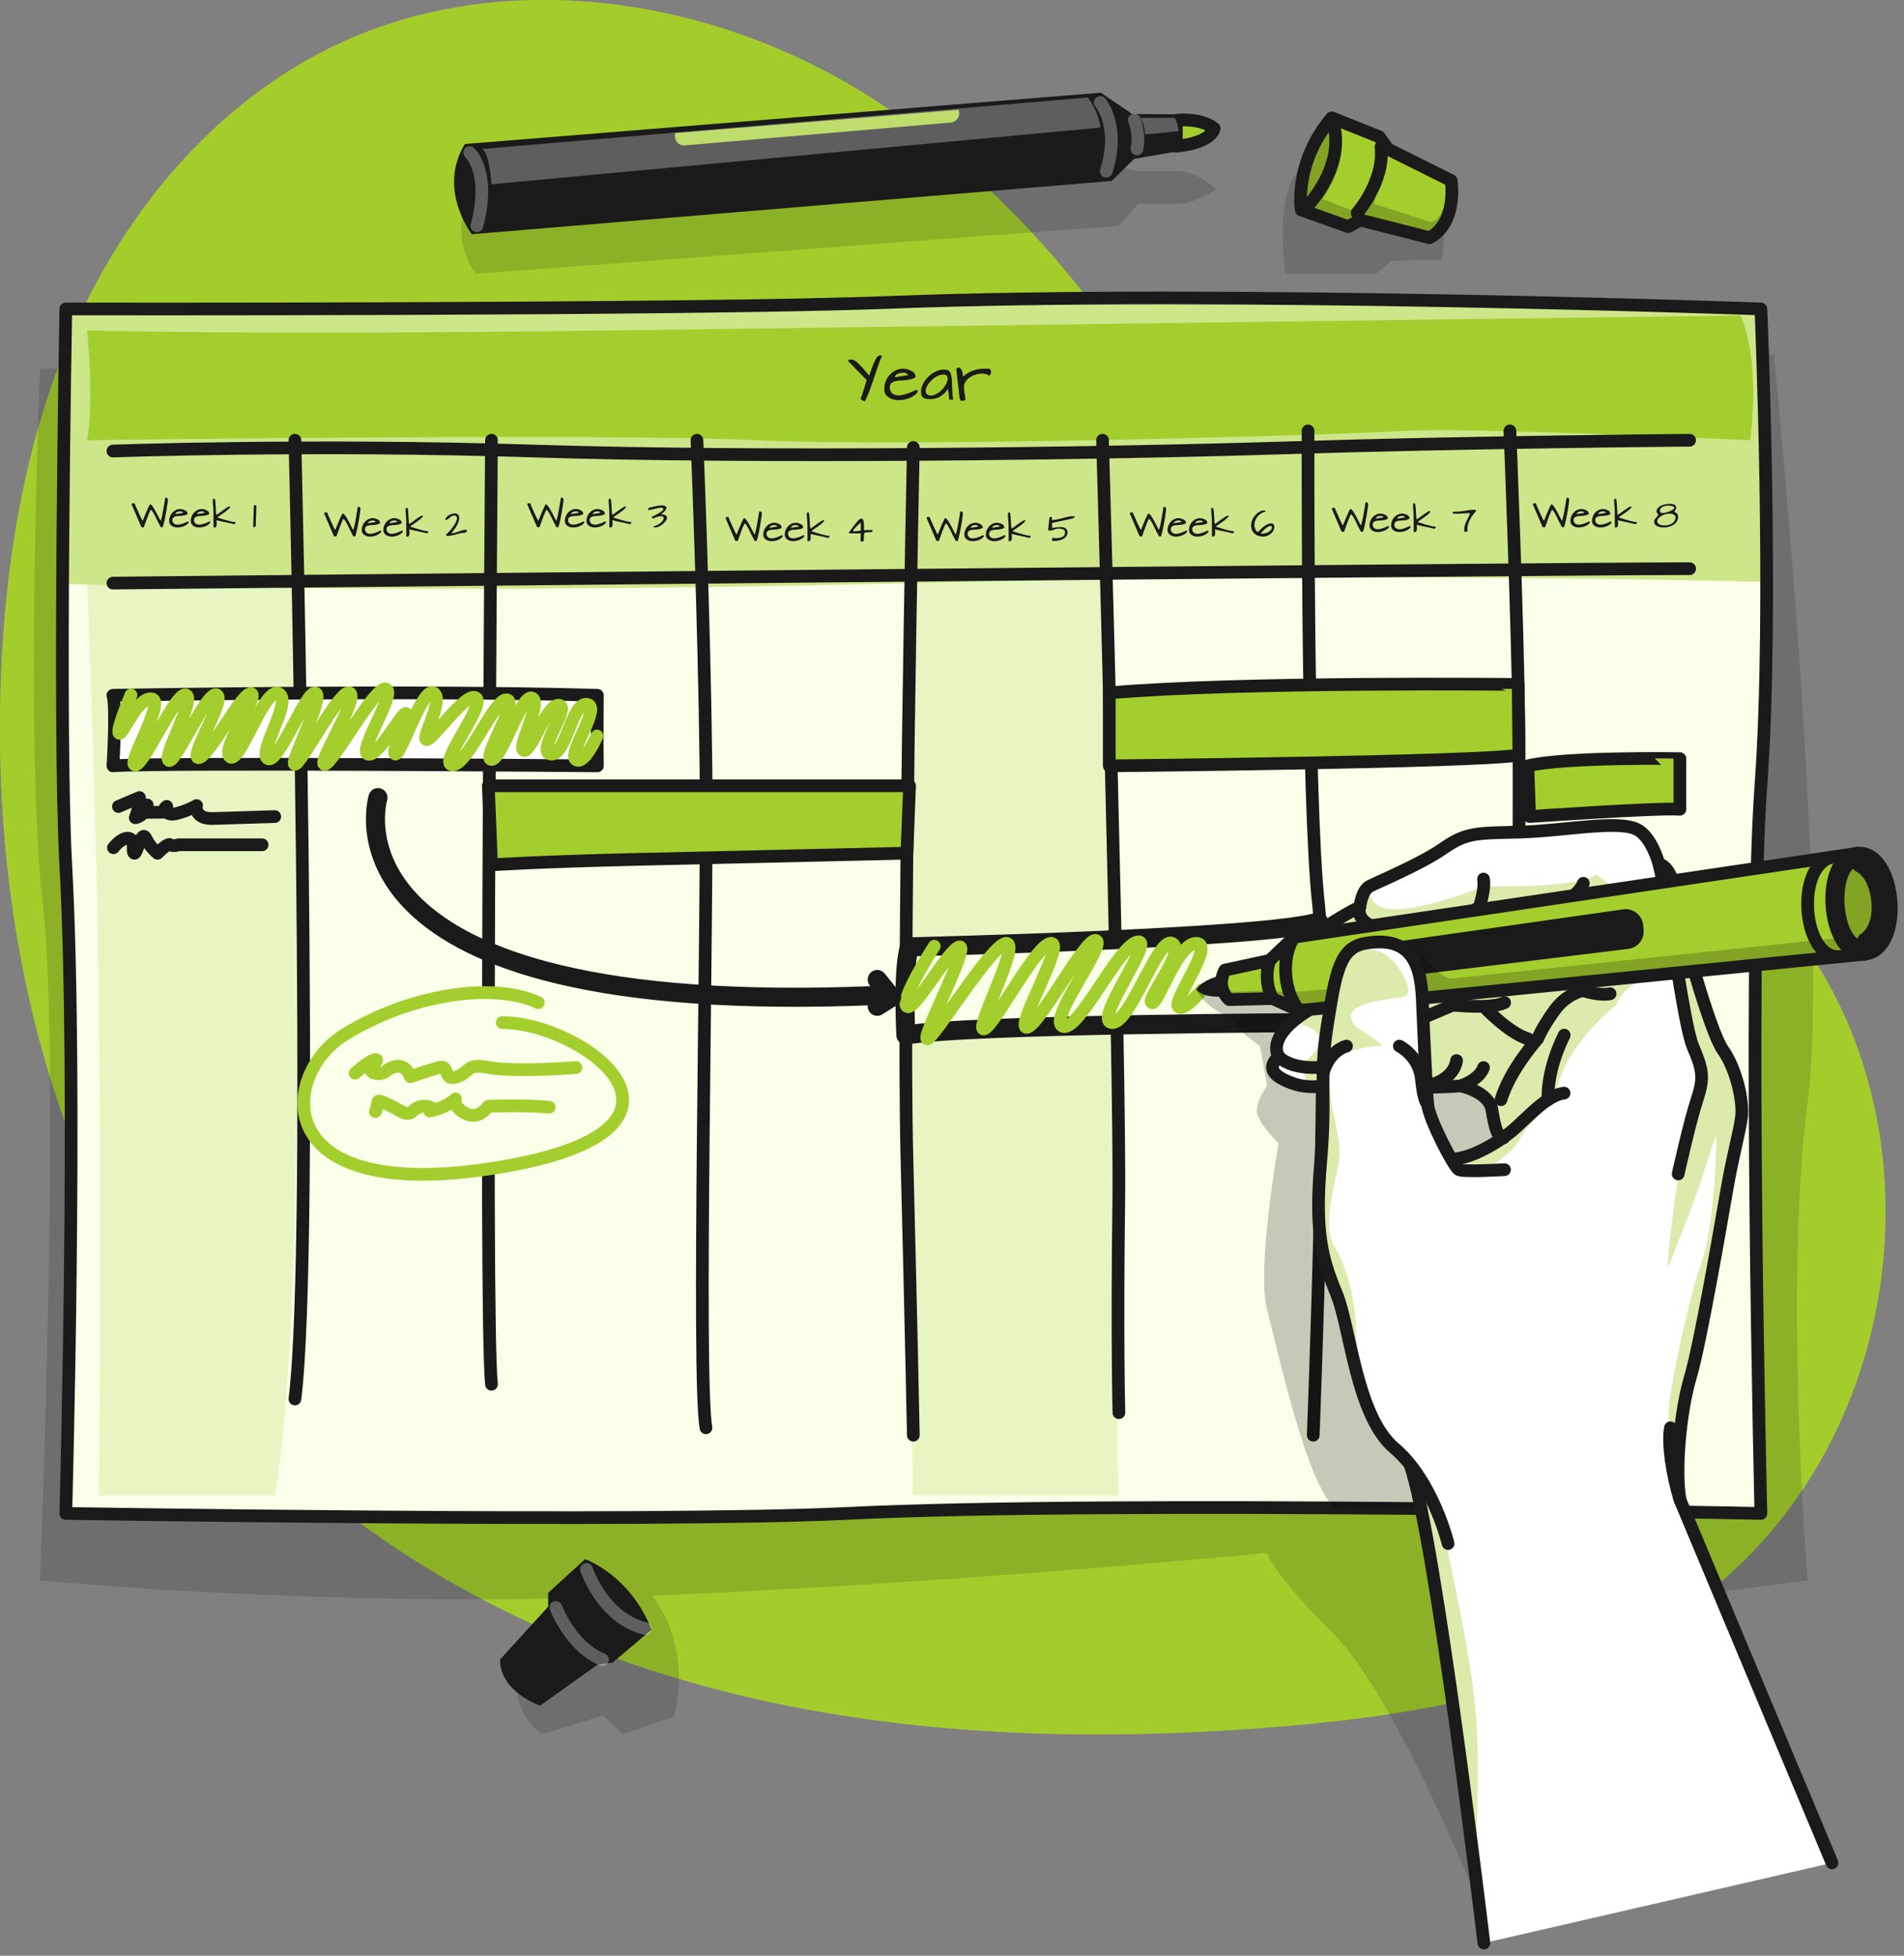 <svg width="150" height="154" fill="none" xmlns="http://www.w3.org/2000/svg"><rect width="100%" height="100%" fill="#808080" stroke="none"/><path d="M21.301 6.55a36.518 36.518 0 015.033-2.935C39.008-2.467 54.568-.465 66.75 6.56c12.183 7.026 21.3 18.508 27.933 30.931 3.03 5.678 5.743 11.778 10.611 15.973 6.278 5.412 14.76 6.633 22.24 9.582 27.205 10.715 27.517 50.011 3.672 64.684-9.401 5.783-21.009 7.529-31.81 8.336-14.96 1.119-30.198.547-44.646-3.508-14.45-4.05-28.12-11.763-37.79-23.271C4.298 94.21-.584 73.715.055 54.011c.323-9.97 1.996-20.024 6.2-29.065C9.634 17.679 14.757 11.09 21.3 6.55z" fill="#A4CE2D"/><path opacity=".7" d="M21.301 6.55a36.518 36.518 0 015.033-2.935C39.008-2.467 54.568-.465 66.75 6.56c12.183 7.026 21.3 18.508 27.933 30.931 3.03 5.678 5.743 11.778 10.611 15.973 6.278 5.412 14.76 6.633 22.24 9.582 27.205 10.715 27.517 50.011 3.672 64.684-9.401 5.783-21.009 7.529-31.81 8.336-14.96 1.119-30.198.547-44.646-3.508-14.45-4.05-28.12-11.763-37.79-23.271C4.298 94.21-.584 73.715.055 54.011c.323-9.97 1.996-20.024 6.2-29.065C9.634 17.679 14.757 11.09 21.3 6.55z" fill="#A4CE2D"/><path opacity=".2" d="M139.745 27.928L3.148 29.03s-1.206 29.85.222 42.085c1.429 12.236-.222 53.324-.222 53.324s22.017 2.182 46.587 1.275l-9.027 5.952s-.567 2.96 1.988 4.897l4.789-1.48 1.575 1.48 4.024-1.379s1.648-5.002-1.69-9.539c24.774-1.022 48.429-3.37 48.429-3.37s.38 1.552 5.33 6.499c4.946 4.948 11.709 21.976 11.709 21.976l16.25-25.079 9.286-1.235s-1.863-23.398 0-37.513c1.862-14.108-2.653-58.995-2.653-58.995z" fill="#000" fill-opacity=".7"/><path d="M138.726 119.171s-50.575-1.048-72.03 0c-15.359.749-61.512 0-61.512 0s.947-33.858 0-51.005c-.607-10.943 0-43.84 0-43.84s49.129.098 64.922-.518c26.143-1.015 68.62.519 68.62.519s1.02 23.534 0 37.545c-1.041 14.288 0 57.299 0 57.299z" fill="#F9FFE8"/><path opacity=".5" d="M138.73 24.327v21.485c-9.063-.226-34.164-.687-67.07.105-34.921.839-59.477.27-66.472.065V24.327s49.129.097 64.922-.519c26.139-1.015 68.62.519 68.62.519z" fill="#A4CE2D"/><path opacity=".2" d="M88.096 117.759l-1.224-72.98H71.965c-.664 11.483-.226 57.695-.057 72.98h16.188zM6.86 46.028l16.375-.111s1.252 56.456-1.598 71.842H7.803s.19-20.567 0-37.538c-.19-16.97-.944-34.193-.944-34.193z" fill="#A4CE2D"/><path d="M6.86 34.665s40.557-.573 52.822 0c12.262.572 45.985-.425 50.92-.735 4.936-.31 27.277.735 27.277.735.84-6.737-.758-9.82-.758-9.82s-59.829.782-88.796 1.17c-28.967.39-41.462 0-41.462 0s.57 5.326-.004 8.65z" fill="#A4CE2D"/><path d="M138.726 119.171s-50.575-1.048-72.03 0c-15.359.749-61.512 0-61.512 0s.947-33.858 0-51.005c-.607-10.943 0-43.84 0-43.84s49.129.098 64.922-.518c26.143-1.015 68.62.519 68.62.519s1.02 23.534 0 37.545c-1.041 14.288 0 57.299 0 57.299z" stroke="#1A1A1A" stroke-miterlimit="10" stroke-linecap="round" stroke-linejoin="round"/><path d="M68.14 31.593a.3.3 0 01-.093-.022.864.864 0 01-.119-.054.288.288 0 01-.093-.08c-.025-.028-.032-.06-.018-.093a.67.67 0 00.054-.126l.075-.223c.029-.086.058-.177.09-.277.032-.098.061-.195.09-.292l.082-.277.065-.223-1.404-1.44c-.032-.04-.046-.073-.04-.094a.104.104 0 01.051-.054.166.166 0 01.083-.022c.029-.004.05-.004.06-.004a.617.617 0 01.291.069.99.99 0 01.18.122c.068.054.144.13.237.224.09.093.197.208.32.349.121.137.265.306.427.5.107-.313.197-.569.276-.77.079-.202.15-.36.212-.483.064-.119.122-.205.176-.255a.328.328 0 01.165-.09c.032 0 .068.003.1.01.032.008.054.033.068.08a7.663 7.663 0 00-.312.788c-.1.292-.2.598-.309.911-.107.313-.215.63-.33.944a8.343 8.343 0 01-.384.882zm1.534-.788a1.642 1.642 0 01.377-1.239c.14-.166.305-.299.503-.396a1.333 1.333 0 01.8-.119 1.652 1.652 0 01.43.144c.073.036.137.08.191.13.054.05.097.108.126.169a.348.348 0 01.021.212 1.044 1.044 0 01-.398.17 3.21 3.21 0 01-.46.064 10.64 10.64 0 01-.456.033c-.147.01-.28.036-.387.079a.496.496 0 00-.255.202c-.061.09-.079.223-.057.396.043.155.11.27.208.342a.682.682 0 00.337.133c.13.014.262.007.41-.022.143-.028.287-.068.423-.115s.27-.097.388-.151c.122-.054.219-.097.297-.13a.13.13 0 01.094.04c.025.025.04.058.04.093a.978.978 0 01-.32.325 1.886 1.886 0 01-.485.23 2.23 2.23 0 01-.56.108c-.194.014-.377 0-.549-.043a1.099 1.099 0 01-.449-.223.736.736 0 01-.269-.432zm1.483-1.455c-.05 0-.112.007-.187.018-.072.01-.144.032-.212.057a.658.658 0 00-.176.108.222.222 0 00-.075.173l1.044-.172a.362.362 0 00-.175-.145.608.608 0 00-.22-.04zm3.522 1.275a2.019 2.019 0 01-.284.345 1.608 1.608 0 01-.768.422 1.58 1.58 0 01-.474.028.933.933 0 01-.19-.021.643.643 0 01-.187-.069.42.42 0 01-.14-.122.323.323 0 01-.053-.19 1.033 1.033 0 01.017-.48c.044-.162.112-.317.205-.468a2.255 2.255 0 01.772-.742c.154-.09.309-.15.47-.19.162-.04.316-.044.47-.019.115 0 .205.04.27.116a.742.742 0 01.143.302c.032.126.054.274.061.436l.022.508.021.518c.011.17.032.324.065.465h-.313a5.557 5.557 0 01-.032-.252c-.007-.072-.014-.14-.018-.206a13.53 13.53 0 00-.021-.183 1.102 1.102 0 00-.036-.198zm-.32-1.127a.927.927 0 00-.337.043c-.115.04-.23.09-.338.162a1.769 1.769 0 00-.301.245c-.093.093-.176.19-.248.291a1.274 1.274 0 00-.161.303.61.61 0 00-.047.277c.007.083.04.155.093.216a.482.482 0 00.263.119 1.06 1.06 0 00.484-.13c.154-.082.294-.187.416-.31.122-.122.223-.255.306-.395.082-.14.132-.274.157-.396a.417.417 0 00-.032-.303c-.046-.08-.129-.122-.255-.122zm.985-.415c0-.054.018-.09.057-.105a.29.29 0 01.126-.025c.072 0 .133.029.176.09.043.061.075.13.1.213.025.079.04.158.05.237l.022.166a2.4 2.4 0 01.348-.267c.13-.082.273-.15.43-.208a2.5 2.5 0 01.532-.127 3.48 3.48 0 01.653-.017c.076-.018.133 0 .17.046.039.05.06.108.064.177a.42.42 0 01-.033.198c-.025.065-.068.104-.118.115a.786.786 0 00-.355-.14 1.354 1.354 0 00-.435.003c-.15.022-.298.065-.445.126a1.473 1.473 0 00-.387.23 1.035 1.035 0 00-.27.321.706.706 0 00-.082.393c0 .086.007.172.018.255.01.083.021.166.036.249.014.083.025.165.035.248.011.083.019.166.019.252a.98.98 0 00-.184.03.298.298 0 01-.114.017c-.033 0-.058-.014-.08-.043a.567.567 0 01-.075-.162 3.687 3.687 0 01-.021-.177c-.011-.097-.026-.22-.04-.36a17.01 17.01 0 00-.054-.46c-.018-.166-.04-.332-.057-.494-.018-.162-.036-.31-.05-.446-.015-.137-.03-.252-.036-.335zM12.565 41.315a1.853 1.853 0 01-.086-.151c-.036-.069-.072-.145-.112-.227-.04-.083-.079-.17-.125-.256a3.958 3.958 0 00-.13-.248 2.045 2.045 0 00-.125-.195.298.298 0 00-.108-.1c-.025.039-.054.09-.086.161-.032.069-.064.148-.1.234a3.987 3.987 0 00-.104.274c-.036.094-.069.187-.101.277-.032.09-.061.173-.09.249l-.068.187-.19-.01-.765-1.78c-.01-.021-.01-.04 0-.054a.097.097 0 01.043-.032c.018-.007.036-.014.058-.014.021-.004.036-.004.05-.004a.11.11 0 01.068.018.13.13 0 01.036.05c.007.022.018.044.025.069a.571.571 0 00.025.072c.026.054.054.119.09.198.036.075.072.158.108.241.036.083.075.166.115.252.04.083.075.159.107.23.033.069.065.127.09.173a.308.308 0 00.054.083l.219-.54c.06-.148.115-.27.158-.367.043-.097.079-.17.104-.223.025-.054.047-.09.06-.116a.119.119 0 01.037-.043l.014-.007c.025 0 .058.018.094.05a.746.746 0 01.11.134c.04.054.08.118.12.187l.125.22c.043.075.082.15.118.226.04.076.076.144.108.21.032.064.065.122.09.168a.495.495 0 00.064.101 5.695 5.695 0 00.144-.59 8.78 8.78 0 00.06-.332l.058-.327c.018-.105.036-.21.05-.306a8.48 8.48 0 01.044-.267c.05 0 .09.004.118.015.029.01.047.025.061.043.01.018.018.04.022.065.003.025.003.05.003.079 0-.007 0 .021-.007.083a5.193 5.193 0 01-.036.252c-.014.108-.036.234-.057.378-.022.144-.05.295-.08.45a9.14 9.14 0 01-.212.925.19.19 0 01-.1.043.11.11 0 01-.068-.021.253.253 0 01-.05-.076.63.63 0 01-.05-.111zm.769-.198a.891.891 0 01.04-.39.95.95 0 01.477-.565.78.78 0 01.47-.068.882.882 0 01.363.162.249.249 0 01.072.1c.018.037.021.08.01.127a.617.617 0 01-.233.097 2.105 2.105 0 01-.27.04 8.43 8.43 0 01-.265.018.806.806 0 00-.226.047.327.327 0 00-.15.115c-.037.054-.047.13-.033.23.025.09.065.155.122.198a.417.417 0 00.197.08.885.885 0 00.237-.011 2.11 2.11 0 00.474-.159c.072-.032.13-.057.176-.075.022 0 .04.007.054.021a.074.074 0 01.021.054.587.587 0 01-.186.191 1.27 1.27 0 01-.284.137 1.42 1.42 0 01-.326.065 1.03 1.03 0 01-.32-.026.664.664 0 01-.262-.13.465.465 0 01-.158-.258zm.865-.85a.676.676 0 00-.23.047.322.322 0 00-.1.065.13.13 0 00-.043.1l.61-.1a.203.203 0 00-.1-.083.31.31 0 00-.137-.03zm.838.85a.893.893 0 01.04-.39.95.95 0 01.477-.565.78.78 0 01.47-.068.884.884 0 01.363.162.249.249 0 01.072.1c.018.037.021.08.01.127a.616.616 0 01-.233.097 2.105 2.105 0 01-.27.04 8.43 8.43 0 01-.265.018.806.806 0 00-.226.047.327.327 0 00-.15.115c-.036.054-.047.13-.033.23.025.09.065.155.122.198a.418.418 0 00.198.08.886.886 0 00.236-.011 2.115 2.115 0 00.474-.159c.072-.032.13-.057.176-.075.022 0 .04.007.054.021a.073.073 0 01.021.054.586.586 0 01-.186.191 1.27 1.27 0 01-.284.137 1.42 1.42 0 01-.326.065 1.03 1.03 0 01-.32-.026.664.664 0 01-.262-.13.466.466 0 01-.158-.258zm.865-.85a.676.676 0 00-.23.047.322.322 0 00-.1.065.131.131 0 00-.043.1l.61-.1a.203.203 0 00-.1-.083.31.31 0 00-.137-.03zm.914.101c0-.083-.004-.166-.007-.252-.008-.083-.011-.166-.018-.252a5.759 5.759 0 01-.018-.249c-.007-.083-.007-.166-.007-.248 0-.036.007-.062.028-.076a.118.118 0 01.076-.022h.025c.014 0 .021 0 .025.004.021.086.036.176.047.274.007.093.018.194.021.302.007.105.015.216.018.331.007.116.018.238.036.364.029-.014.072-.043.13-.08.053-.039.118-.082.186-.132s.14-.101.212-.155c.075-.054.143-.101.208-.144.065-.043.126-.08.176-.108a.277.277 0 01.111-.043c.018 0 .032.003.043.01.01.008.022.022.032.044a1.572 1.572 0 01-.23.234 7.352 7.352 0 01-.538.389c-.09.06-.172.126-.247.194.136.04.265.075.387.115a9.716 9.716 0 00.7.195c.111.025.226.04.338.046 0 .026 0 .047-.004.065a.178.178 0 01-.014.047c-.008.014-.022.022-.04.032a.315.315 0 01-.072.015h-.025a5.965 5.965 0 00-.273-.069c-.107-.025-.226-.046-.348-.075-.122-.025-.247-.05-.373-.08-.126-.028-.24-.053-.345-.082 0 .021.004.054.008.093.003.04.007.087.007.134 0 .046 0 .093-.004.14a.321.321 0 01-.032.123.161.161 0 01-.08.075c-.035.014-.078.014-.135-.004l-.004-1.155zm3.176-.486c-.004-.047.004-.076.025-.087a.151.151 0 01.072-.018c.021 0 .043.004.065.007.017.004.032.022.043.05l-.05 1.581c0 .019-.011.037-.03.05a.182.182 0 01-.057.033.131.131 0 01-.064.004.079.079 0 01-.05-.029c0-.04.003-.1.006-.184.004-.082.004-.176.008-.28a102.56 102.56 0 00.021-.656c.004-.104.007-.198.007-.28 0-.09.004-.152.004-.191zm7.745 2.153a1.853 1.853 0 01-.086-.152c-.036-.068-.072-.144-.112-.227-.04-.082-.079-.169-.125-.255a3.932 3.932 0 00-.13-.249 2.026 2.026 0 00-.125-.194.299.299 0 00-.108-.1c-.025.039-.054.09-.086.161a5.491 5.491 0 00-.1.234 3.987 3.987 0 00-.105.274c-.036.093-.068.187-.1.277-.032.09-.061.173-.09.249-.029.075-.05.14-.068.187l-.19-.01-.765-1.78c-.01-.021-.01-.04 0-.054a.099.099 0 01.043-.032c.018-.007.036-.014.058-.014.021-.004.04-.004.05-.004a.11.11 0 01.068.018.129.129 0 01.036.05c.007.022.018.044.021.069a.571.571 0 00.026.072l.09.198c.035.075.071.158.107.241.036.083.076.166.115.252l.108.23c.032.069.064.127.09.173a.308.308 0 00.053.083c.086-.212.158-.392.22-.54.06-.148.114-.27.157-.367.043-.098.08-.17.104-.224.025-.053.047-.09.061-.115a.119.119 0 01.036-.043l.015-.007c.025 0 .057.018.093.05a.746.746 0 01.111.134c.04.053.079.118.119.187.043.072.082.144.125.22.043.075.083.15.119.226.04.076.075.144.107.21.033.064.065.121.09.168a.49.49 0 00.065.101 5.695 5.695 0 00.143-.59c.022-.108.043-.22.061-.332.018-.111.04-.223.058-.327.018-.108.036-.21.05-.306.014-.098.029-.188.043-.267.05 0 .09.004.118.015.03.01.047.025.062.043.014.018.017.04.021.065s.004.05.004.079c0-.007 0 .021-.008.083a5.193 5.193 0 01-.035.252c-.015.108-.036.234-.058.378-.021.144-.05.295-.079.45a9.026 9.026 0 01-.212.925.19.19 0 01-.1.043.103.103 0 01-.068-.021.253.253 0 01-.05-.076 1.326 1.326 0 01-.047-.111zm.769-.198a.89.89 0 01.04-.39.95.95 0 01.477-.565.78.78 0 01.47-.068.877.877 0 01.251.086.505.505 0 01.112.076.248.248 0 01.071.1c.018.037.022.08.011.127a.617.617 0 01-.233.097 2.108 2.108 0 01-.27.04c-.09.007-.179.014-.265.018a.81.81 0 00-.226.047.327.327 0 00-.15.115c-.037.054-.047.13-.033.23.025.09.065.155.122.198a.417.417 0 00.197.08.885.885 0 00.237-.011 2.116 2.116 0 00.474-.159c.072-.032.13-.057.176-.075a.073.073 0 01.075.075.587.587 0 01-.186.191 1.09 1.09 0 01-.284.137 1.42 1.42 0 01-.327.065 1.03 1.03 0 01-.319-.026.665.665 0 01-.262-.13.51.51 0 01-.158-.258zm.869-.85a.673.673 0 00-.23.047.322.322 0 00-.1.064.131.131 0 00-.044.101l.61-.1a.203.203 0 00-.1-.083.32.32 0 00-.136-.03zm.835.85a.891.891 0 01.039-.39.95.95 0 01.477-.565.78.78 0 01.47-.068.882.882 0 01.363.162.249.249 0 01.072.1c.017.037.021.08.01.127a.617.617 0 01-.233.097 2.105 2.105 0 01-.27.04 8.43 8.43 0 01-.265.018.81.81 0 00-.226.047.327.327 0 00-.15.115c-.037.054-.047.13-.033.23.025.09.065.155.122.198a.417.417 0 00.197.08.885.885 0 00.237-.011 2.11 2.11 0 00.474-.159c.072-.032.13-.057.176-.075.022 0 .04.007.054.021a.074.074 0 01.021.054.588.588 0 01-.186.191c-.083.058-.176.1-.284.137a1.42 1.42 0 01-.326.065 1.03 1.03 0 01-.32-.026.664.664 0 01-.262-.13.51.51 0 01-.158-.258zm.868-.85a.676.676 0 00-.23.047.324.324 0 00-.1.064.13.13 0 00-.044.101l.61-.1a.203.203 0 00-.1-.083.321.321 0 00-.136-.03zm.925.101c0-.083-.003-.166-.007-.252-.007-.083-.01-.166-.018-.253a5.759 5.759 0 01-.018-.248c-.007-.083-.007-.166-.007-.248 0-.037.007-.062.029-.076a.118.118 0 01.075-.022h.025c.015 0 .022 0 .026.004.021.086.035.176.046.274.007.093.018.194.022.302.007.104.014.216.018.331.007.116.018.238.035.364.03-.014.072-.043.13-.08.054-.039.118-.082.186-.133.069-.05.14-.1.212-.154.076-.054.144-.101.208-.144a2.44 2.44 0 01.176-.108.277.277 0 01.111-.044c.018 0 .033.004.044.011a.13.13 0 01.032.044 1.572 1.572 0 01-.23.233 7.473 7.473 0 01-.538.39c-.09.06-.172.125-.248.194.137.04.266.075.388.115a9.716 9.716 0 00.7.194c.111.026.226.04.337.047 0 .026 0 .047-.004.065a.178.178 0 01-.014.047c-.007.014-.021.021-.04.032a.315.315 0 01-.071.015h-.025a5.965 5.965 0 00-.273-.069c-.108-.025-.226-.046-.348-.075-.122-.026-.248-.05-.373-.08-.126-.028-.241-.053-.345-.082 0 .021.004.054.007.093.004.04.007.087.007.133 0 .047 0 .094-.003.141a.321.321 0 01-.033.122.161.161 0 01-.079.076c-.035.014-.079.014-.136-.004l-.004-1.155zm3.151.997a3.977 3.977 0 00.693-.843c.064-.104.107-.205.132-.295a.39.39 0 00.004-.23c-.022-.065-.083-.105-.176-.126a.41.41 0 00-.155.025.56.56 0 00-.122.065.773.773 0 00-.104.086.751.751 0 01-.212.151.318.318 0 01-.136.026c0-.069.029-.134.083-.198a.827.827 0 01.197-.17c.08-.05.162-.086.255-.115.093-.029.18-.036.258-.029a.35.35 0 01.209.087c.057.05.09.126.1.23 0 .112-.018.227-.057.339-.04.111-.087.22-.148.324a2.417 2.417 0 01-.2.299c-.076.093-.148.183-.22.266a.79.79 0 00.288-.029c.097-.025.19-.057.283-.09.094-.036.187-.068.28-.097a.928.928 0 01.277-.047c.025 0 .046.007.068.018.021.011.032.033.032.065s-.01.058-.032.08a.189.189 0 01-.083.05c-.036.01-.068.021-.107.028-.04.008-.076.011-.108.015-.036.003-.065.003-.09.003-.025 0-.04 0-.047.004a.974.974 0 00-.096.025c-.047.015-.1.029-.166.047a5.46 5.46 0 01-.423.105c-.072.014-.144.025-.208.035-.065.008-.122.011-.165.008a.174.174 0 01-.1-.033c-.015-.01-.019-.04-.005-.079zm8.583-.77a1.853 1.853 0 01-.086-.151c-.036-.069-.072-.144-.112-.227-.04-.083-.079-.17-.125-.256a3.96 3.96 0 00-.13-.248 2.026 2.026 0 00-.125-.195.299.299 0 00-.108-.1c-.025.039-.054.09-.086.161a5.491 5.491 0 00-.1.234 3.964 3.964 0 00-.105.274c-.035.094-.068.187-.1.277-.032.09-.061.173-.09.249-.029.075-.05.14-.068.187l-.19-.01-.765-1.78c-.01-.021-.01-.04 0-.053a.099.099 0 01.043-.033c.018-.007.036-.014.058-.014.021-.004.035-.004.05-.004a.11.11 0 01.068.018.129.129 0 01.036.05c.007.022.018.044.022.069a.571.571 0 00.025.072l.09.198c.035.076.071.158.107.241.04.083.075.166.115.252l.108.23c.032.07.064.127.09.173a.308.308 0 00.053.083c.086-.212.158-.392.22-.54.06-.147.114-.27.157-.367.043-.097.08-.17.104-.223.025-.054.047-.09.061-.115a.119.119 0 01.036-.044l.014-.007c.026 0 .058.018.094.05a.746.746 0 01.111.134c.04.054.079.119.118.187l.126.22c.043.075.083.15.119.226.04.076.075.145.107.21.033.064.065.122.09.168a.492.492 0 00.065.101 5.732 5.732 0 00.143-.59c.022-.108.043-.22.061-.331.018-.112.04-.224.058-.328.018-.105.036-.209.05-.306a9 9 0 01.043-.267c.05 0 .09.004.118.015a.12.12 0 01.061.043c.011.018.018.04.022.065s.004.05.004.079c0-.007 0 .022-.008.083a5.175 5.175 0 01-.036.252c-.014.108-.035.234-.057.378-.021.144-.05.295-.079.45a9.082 9.082 0 01-.212.925.19.19 0 01-.1.044.103.103 0 01-.068-.022.25.25 0 01-.05-.076c-.015-.036-.033-.072-.047-.111zm.769-.198a.89.89 0 01.04-.39.921.921 0 01.477-.565.78.78 0 01.47-.068.878.878 0 01.251.087.505.505 0 01.112.075.248.248 0 01.071.101c.018.036.022.08.011.126a.617.617 0 01-.233.097 2.09 2.09 0 01-.27.04c-.09.007-.179.014-.265.018a.81.81 0 00-.226.047.327.327 0 00-.15.115c-.037.054-.047.13-.033.23a.35.35 0 00.122.198.417.417 0 00.197.08.885.885 0 00.237-.011 2.116 2.116 0 00.474-.159c.072-.032.13-.057.176-.075a.073.073 0 01.075.075.587.587 0 01-.186.191 1.22 1.22 0 01-.284.137 1.42 1.42 0 01-.327.065c-.114.007-.218 0-.319-.025a.665.665 0 01-.262-.13.487.487 0 01-.158-.26zm.865-.85a.673.673 0 00-.23.047.322.322 0 00-.1.065.13.13 0 00-.043.1l.61-.1a.204.204 0 00-.1-.083.42.42 0 00-.137-.029zm.839.85a.891.891 0 01.039-.39.95.95 0 01.477-.564.78.78 0 01.47-.069.883.883 0 01.252.087.504.504 0 01.11.075.248.248 0 01.072.101c.018.036.022.08.011.126a.617.617 0 01-.233.097 2.087 2.087 0 01-.27.04 8.43 8.43 0 01-.265.018.81.81 0 00-.226.047.327.327 0 00-.15.115c-.037.054-.047.13-.033.23.025.09.065.155.122.198a.417.417 0 00.197.08.885.885 0 00.237-.011 2.11 2.11 0 00.474-.159c.072-.032.13-.057.176-.075.022 0 .04.007.054.021a.074.074 0 01.021.054.588.588 0 01-.186.191 1.228 1.228 0 01-.284.137 1.42 1.42 0 01-.326.065c-.115.007-.22 0-.32-.025a.664.664 0 01-.262-.13.486.486 0 01-.158-.26zm.868-.85a.676.676 0 00-.23.047.324.324 0 00-.1.065.13.13 0 00-.043.1l.61-.1a.203.203 0 00-.1-.083.44.44 0 00-.137-.029zm.925.101c0-.083-.003-.166-.007-.252-.007-.083-.01-.166-.018-.252a6.944 6.944 0 01-.018-.249c-.007-.083-.007-.165-.007-.248 0-.036.007-.061.029-.076a.118.118 0 01.075-.021h.025c.015 0 .022 0 .026.003.021.087.035.177.046.274.007.093.018.194.022.302.007.105.014.216.018.332.007.115.018.237.035.363.03-.014.072-.043.13-.079.054-.04.118-.083.186-.133.069-.05.14-.101.212-.155.076-.054.144-.1.208-.144.065-.043.126-.08.176-.108a.277.277 0 01.111-.043c.018 0 .033.003.044.01a.13.13 0 01.032.044 1.572 1.572 0 01-.23.234 7.355 7.355 0 01-.538.389c-.09.06-.172.126-.248.194.137.04.266.076.388.115a9.716 9.716 0 00.7.195c.111.025.226.04.337.046 0 .026 0 .047-.004.065a.178.178 0 01-.014.047c-.007.015-.021.022-.04.033a.315.315 0 01-.071.014h-.025a5.951 5.951 0 00-.273-.069c-.108-.025-.226-.046-.348-.075-.122-.025-.248-.05-.373-.08-.126-.028-.241-.053-.345-.082 0 .021.004.054.007.093.004.04.007.087.007.134 0 .047 0 .093-.003.14a.323.323 0 01-.033.123.161.161 0 01-.079.075c-.035.018-.079.015-.136-.003l-.004-1.156zm3.483 1.076c.115-.029.223-.068.316-.115s.176-.1.244-.158a.932.932 0 00.165-.177.396.396 0 00.072-.162.167.167 0 00-.029-.126c-.029-.032-.075-.054-.143-.057a.92.92 0 00-.27.036 2.29 2.29 0 00-.402.154l-.107-.136c.04-.018.09-.044.147-.072.057-.03.122-.058.187-.094l.197-.108c.065-.036.126-.076.183-.112a.951.951 0 00.14-.111.257.257 0 00.072-.098c.007-.028 0-.054-.025-.079a.312.312 0 00-.147-.05c-.09 0-.176.01-.262.029-.087.018-.17.04-.255.06a6.2 6.2 0 01-.252.062 1.203 1.203 0 01-.255.029v-.043c0-.018.004-.033.008-.05a.18.18 0 01.018-.048.073.073 0 01.04-.032c.085-.022.179-.043.272-.068a3.7 3.7 0 01.287-.065c.097-.018.19-.036.28-.047.09-.01.172-.014.244-.007a.459.459 0 01.187.047c.05.025.086.064.107.115a.29.29 0 01-.046.158 1.186 1.186 0 01-.251.274c-.047.04-.09.075-.126.108.133 0 .237.018.309.05a.266.266 0 01.14.126.239.239 0 010 .173.643.643 0 01-.105.195c-.05.064-.107.13-.179.19a1.599 1.599 0 01-.222.163c-.08.046-.155.079-.234.104a.448.448 0 01-.212.022.16.16 0 01-.068-.018.08.08 0 01-.025-.062zm7.868.951a1.858 1.858 0 01-.086-.151 6.15 6.15 0 01-.111-.227c-.04-.083-.08-.17-.126-.256a3.928 3.928 0 00-.13-.248 2.029 2.029 0 00-.125-.195.299.299 0 00-.108-.1c-.025.04-.053.09-.086.161-.032.069-.064.148-.1.235a3.947 3.947 0 00-.104.273 9.618 9.618 0 00-.1.277l-.09.249c-.03.076-.05.14-.069.187l-.19-.01-.765-1.78c-.01-.021-.01-.039 0-.053a.099.099 0 01.043-.033.168.168 0 01.058-.014c.021-.004.04-.004.05-.004a.11.11 0 01.068.018.128.128 0 01.036.05c.007.022.018.044.022.069a.587.587 0 00.025.072l.09.198c.036.076.071.159.107.241.036.083.076.166.115.252l.108.23c.032.073.064.127.09.174a.31.31 0 00.053.083c.086-.213.158-.393.22-.54.06-.148.114-.27.157-.368.043-.097.08-.17.104-.223.026-.054.047-.09.061-.115a.119.119 0 01.036-.044l.015-.007c.025 0 .057.018.093.05a.74.74 0 01.111.134c.04.054.08.119.122.187.043.072.083.144.126.22.043.075.083.151.122.227l.108.208c.032.065.064.123.09.17a.49.49 0 00.064.1 5.905 5.905 0 00.144-.59c.021-.108.043-.22.06-.331l.058-.328c.018-.108.036-.209.05-.306a8.11 8.11 0 01.043-.267c.05 0 .09.004.119.015.029.01.046.025.06.043.012.018.019.04.022.065.004.025.004.05.004.08 0-.008 0 .02-.007.082a5.303 5.303 0 01-.036.252c-.014.108-.036.234-.058.378-.021.144-.05.295-.078.45a9.054 9.054 0 01-.212.925.19.19 0 01-.1.044.103.103 0 01-.069-.022.253.253 0 01-.05-.075c-.015-.033-.036-.072-.054-.112zm.785-.198a.892.892 0 01.04-.389.95.95 0 01.477-.565.78.78 0 01.47-.069.882.882 0 01.362.162.247.247 0 01.072.101c.018.036.022.08.011.126a.617.617 0 01-.233.097 2.108 2.108 0 01-.27.04c-.09.007-.179.014-.265.018a.81.81 0 00-.226.047.327.327 0 00-.151.115c-.036.054-.047.13-.032.23.025.09.064.155.122.199a.417.417 0 00.197.079c.075.01.154.003.237-.011a2.116 2.116 0 00.474-.159 3.68 3.68 0 01.176-.075c.021 0 .04.007.054.021a.074.074 0 01.021.054.587.587 0 01-.187.191 1.2 1.2 0 01-.283.137 1.42 1.42 0 01-.327.065 1.03 1.03 0 01-.32-.025.665.665 0 01-.261-.13.467.467 0 01-.158-.26zm.865-.85a.676.676 0 00-.23.047.324.324 0 00-.1.065.131.131 0 00-.043.1l.61-.1a.203.203 0 00-.1-.083.31.31 0 00-.137-.029zm.83.85a.892.892 0 01.04-.389.95.95 0 01.477-.565.78.78 0 01.47-.069.882.882 0 01.363.162.249.249 0 01.072.101.19.19 0 01.01.126.617.617 0 01-.233.097 2.105 2.105 0 01-.27.04c-.093.007-.179.014-.265.018a.81.81 0 00-.226.047.327.327 0 00-.15.115c-.037.054-.047.13-.033.23.025.09.065.155.122.199a.417.417 0 00.197.079.885.885 0 00.237-.011 2.11 2.11 0 00.474-.159c.072-.032.13-.057.176-.075.022 0 .04.007.054.021a.074.074 0 01.021.054.588.588 0 01-.186.191 1.228 1.228 0 01-.284.137 1.42 1.42 0 01-.326.065 1.03 1.03 0 01-.32-.025.664.664 0 01-.262-.13.466.466 0 01-.158-.26zm.865-.85a.676.676 0 00-.23.047.322.322 0 00-.1.065.131.131 0 00-.043.1l.61-.1a.203.203 0 00-.1-.083.42.42 0 00-.137-.029zm.914.101c0-.083-.004-.166-.007-.252-.008-.083-.011-.166-.018-.252a5.752 5.752 0 01-.018-.249c-.008-.083-.008-.165-.008-.248 0-.036.008-.061.03-.076a.118.118 0 01.075-.021h.025c.014 0 .021 0 .025.003.021.087.036.177.047.274.007.094.017.194.021.302.007.105.014.216.018.332.007.115.018.237.036.363.029-.014.072-.043.13-.079.053-.04.118-.083.186-.133s.14-.1.212-.155c.075-.054.143-.1.208-.144.064-.043.125-.08.176-.108a.277.277 0 01.11-.043.08.08 0 01.044.01c.01.008.022.022.032.044a1.573 1.573 0 01-.23.234 7.262 7.262 0 01-.538.389 2.34 2.34 0 00-.248.194c.137.04.266.076.388.115a9.659 9.659 0 00.7.195c.111.025.226.04.338.047 0 .025 0 .047-.004.065a.102.102 0 01-.014.046c-.008.015-.022.022-.04.033a.313.313 0 01-.072.014h-.025a5.999 5.999 0 00-.273-.068c-.107-.026-.226-.047-.348-.076-.122-.025-.248-.05-.373-.08-.126-.028-.24-.053-.345-.082 0 .022.004.054.007.094.004.04.008.086.008.133 0 .047 0 .093-.004.14a.323.323 0 01-.032.123.162.162 0 01-.08.075c-.035.018-.078.015-.136-.003l-.003-1.156zm4.2.551H67c-.014 0-.025 0-.04-.004-.014-.004-.028-.004-.039-.01a.056.056 0 01-.028-.022.077.077 0 01-.011-.044c.082-.104.161-.212.24-.316a17.5 17.5 0 01.226-.303 4.12 4.12 0 01.209-.252.825.825 0 01.183-.166c.053-.036.104-.054.147-.046.043.007.079.04.108.104.028.065.05.162.06.292.011.13.015.299.008.51l.678-.01c0 .007 0 .022-.003.04a.115.115 0 01-.011.05.2.2 0 01-.018.047c-.007.014-.014.022-.025.022l-.571.046a.93.93 0 00-.036.144 2.698 2.698 0 00-.018.18l-.01.188c0 .06-.004.119-.004.169-.015 0-.033.003-.058.007-.025.007-.053.01-.079.014a.264.264 0 01-.075 0c-.022-.003-.036-.014-.04-.036l.019-.604zm0-.883a1.219 1.219 0 01-.162.18c-.065.058-.13.116-.19.177a2.491 2.491 0 00-.165.176.436.436 0 00-.094.188c.097 0 .198-.004.298-.015.1-.01.205-.025.313-.036v-.67zm7.385 1.279a1.818 1.818 0 01-.086-.151c-.036-.069-.072-.144-.112-.227-.04-.083-.079-.17-.125-.256a3.906 3.906 0 00-.13-.248 2.045 2.045 0 00-.125-.195.298.298 0 00-.108-.1 1.01 1.01 0 00-.086.161 5.058 5.058 0 00-.1.235 3.987 3.987 0 00-.105.273c-.036.094-.068.187-.1.277-.032.09-.061.173-.09.249-.029.076-.05.14-.068.187l-.19-.01-.765-1.78c-.01-.021-.01-.039 0-.053a.097.097 0 01.043-.033c.018-.007.036-.014.058-.014.021-.004.035-.004.05-.004a.11.11 0 01.068.018.13.13 0 01.036.05c.01.022.018.044.025.069a.555.555 0 00.025.072l.09.198c.036.076.072.159.108.241.035.083.075.166.115.252l.107.23c.032.07.065.127.09.174a.311.311 0 00.054.082l.219-.54c.06-.147.114-.27.158-.367.043-.097.079-.17.104-.223.025-.054.046-.09.06-.115a.12.12 0 01.037-.044l.014-.007c.025 0 .057.018.093.05a.746.746 0 01.112.134 2.1 2.1 0 01.118.187c.043.072.083.144.126.22.043.075.082.15.118.227.04.075.076.144.108.208.032.065.064.123.09.17a.49.49 0 00.064.1 5.818 5.818 0 00.144-.59c.021-.108.043-.22.06-.331l.058-.328c.018-.108.036-.209.05-.306l.043-.267c.05 0 .09.004.119.015.029.01.047.025.061.043.01.018.018.04.022.065a.67.67 0 01.003.08c0-.008 0 .02-.007.082a5.07 5.07 0 01-.036.252c-.014.108-.036.234-.057.378-.022.144-.05.295-.08.45a9.14 9.14 0 01-.212.925.19.19 0 01-.1.044.103.103 0 01-.068-.022.25.25 0 01-.05-.075l-.05-.112zm.785-.198a.891.891 0 01.039-.389.95.95 0 01.477-.565.78.78 0 01.47-.069.884.884 0 01.363.162.249.249 0 01.072.101.21.21 0 01.01.126.617.617 0 01-.233.097 2.102 2.102 0 01-.269.04c-.093.007-.18.014-.265.018a.806.806 0 00-.227.047.327.327 0 00-.15.115c-.036.054-.047.13-.033.23.026.09.065.159.123.199a.417.417 0 00.197.079.886.886 0 00.237-.011 2.26 2.26 0 00.474-.158c.071-.033.129-.058.175-.076a.073.073 0 01.075.076.586.586 0 01-.186.19 1.297 1.297 0 01-.61.202 1.03 1.03 0 01-.32-.025.664.664 0 01-.261-.13.465.465 0 01-.158-.26zm.865-.85a.676.676 0 00-.23.047.322.322 0 00-.1.065.131.131 0 00-.044.1l.61-.1a.203.203 0 00-.1-.083.31.31 0 00-.136-.029zm.83.85a.89.89 0 01.04-.389.949.949 0 01.477-.565.78.78 0 01.47-.069.88.88 0 01.251.087.504.504 0 01.112.075.249.249 0 01.071.101.21.21 0 01.011.126.617.617 0 01-.233.097 2.107 2.107 0 01-.27.04c-.09.007-.179.014-.265.018a.806.806 0 00-.226.047.327.327 0 00-.151.115c-.036.054-.047.13-.032.23.025.09.064.159.122.199a.417.417 0 00.197.079.886.886 0 00.237-.011 2.26 2.26 0 00.474-.158 3.49 3.49 0 01.176-.076c.021 0 .04.007.054.021a.073.073 0 01.021.054.586.586 0 01-.186.191 1.295 1.295 0 01-.61.202 1.03 1.03 0 01-.32-.025.664.664 0 01-.262-.13.466.466 0 01-.158-.26zm.865-.85a.676.676 0 00-.23.047.322.322 0 00-.1.065.131.131 0 00-.043.1l.61-.1a.203.203 0 00-.1-.083.31.31 0 00-.137-.029zm.914.101c0-.083-.004-.166-.008-.252-.007-.083-.01-.166-.018-.252a6.944 6.944 0 01-.018-.249c-.007-.083-.007-.165-.007-.248 0-.036.007-.061.029-.076a.117.117 0 01.075-.021h.025c.015 0 .022 0 .026.003.021.087.035.177.046.274a8.79 8.79 0 01.043.634c.007.115.018.237.036.363.029-.014.072-.043.13-.079.053-.04.118-.083.186-.133s.14-.101.212-.155c.075-.054.144-.1.208-.144.065-.043.126-.08.176-.108a.276.276 0 01.111-.043c.018 0 .032.003.043.01a.119.119 0 01.033.044 1.572 1.572 0 01-.23.234 7.438 7.438 0 01-.539.389c-.09.06-.172.126-.247.194.136.036.265.076.387.115a9.716 9.716 0 00.7.195c.112.025.227.04.338.047 0 .025 0 .046-.004.064a.104.104 0 01-.014.047c-.007.015-.022.022-.04.033a.315.315 0 01-.071.014h-.025a6.032 6.032 0 00-.273-.068c-.108-.026-.227-.047-.349-.076-.122-.025-.247-.05-.373-.08-.126-.028-.24-.053-.344-.082 0 .022.003.054.007.094.003.04.007.086.007.133 0 .047 0 .093-.004.14a.323.323 0 01-.032.123.161.161 0 01-.079.075c-.036.015-.079.015-.136-.003l-.007-1.156zm3.419 1.052a.17.17 0 01.047-.12.144.144 0 01.111-.054v.054c.05 0 .104 0 .165-.003a1.566 1.566 0 00.38-.055.628.628 0 00.166-.075.386.386 0 00.115-.126.371.371 0 00.043-.187.252.252 0 00-.054-.17.332.332 0 00-.137-.093.666.666 0 00-.175-.04c-.062-.007-.123-.007-.176-.007a.508.508 0 00-.166.026 7.49 7.49 0 00-.154.053l-.154.054a.468.468 0 01-.158.026h-.047c-.018 0-.032-.004-.05-.008a.085.085 0 01-.04-.021c-.01-.01-.014-.025-.014-.047v-.032c.004-.022.007-.058.01-.105l.019-.162.021-.19.022-.192c.007-.06.014-.115.018-.162.003-.046.007-.082.01-.107.008-.026.022-.044.04-.047a.316.316 0 01.061-.008c.04 0 .065.008.08.022a.076.076 0 01.02.058c0 .025 0 .05-.007.079-.007.029-.007.058-.007.083.144 0 .287-.015.431-.047.144-.029.284-.065.424-.1.14-.037.28-.073.423-.102a1.92 1.92 0 01.427-.047c.022 0 .04.004.058.008.018.003.032.021.04.05a.107.107 0 01-.044.061.4.4 0 01-.104.05 2.355 2.355 0 01-.194.051l-.316.069c-.129.028-.287.06-.47.1-.187.04-.402.087-.657.144v.393c.068-.007.144-.018.226-.029a2.896 2.896 0 01.514-.04.652.652 0 01.23.047.394.394 0 01.168.126.419.419 0 01.083.23.52.52 0 01-.05.231.586.586 0 01-.133.18.808.808 0 01-.19.13 1.162 1.162 0 01-.23.086 1.762 1.762 0 01-.474.065.321.321 0 01-.122-.018c-.015-.01-.029-.04-.029-.083zm8.33-.465a1.818 1.818 0 01-.087-.152 5.456 5.456 0 01-.111-.227c-.04-.082-.079-.169-.126-.255a3.933 3.933 0 00-.129-.249 2.066 2.066 0 00-.125-.194.299.299 0 00-.108-.1 1.01 1.01 0 00-.086.161c-.033.069-.065.148-.1.234a3.987 3.987 0 00-.105.274c-.036.093-.068.187-.1.277-.033.09-.061.173-.09.249-.029.075-.05.14-.068.187l-.19-.01-.765-1.78c-.01-.021-.01-.04 0-.054a.098.098 0 01.043-.032.15.15 0 01.057-.014c.022-.004.036-.004.05-.004a.11.11 0 01.069.018.131.131 0 01.036.05c.01.022.018.044.025.069a.555.555 0 00.025.072l.09.198c.036.075.072.158.107.241.036.083.076.166.115.252.04.083.076.158.108.23.032.069.065.127.09.173a.311.311 0 00.053.083l.22-.54c.06-.148.114-.27.157-.367.044-.098.08-.17.105-.224.025-.053.046-.09.06-.115a.12.12 0 01.036-.043l.015-.007c.025 0 .057.018.093.05a.746.746 0 01.111.134c.04.053.08.118.122.187.044.068.083.144.126.22.043.075.083.15.118.226.04.076.076.144.108.21.032.064.065.121.09.168a.49.49 0 00.065.101 5.818 5.818 0 00.143-.59c.022-.108.043-.22.061-.332.018-.111.04-.223.058-.327l.05-.306c.014-.098.029-.188.043-.267.05 0 .09.004.118.015a.12.12 0 01.061.043c.011.018.018.04.022.065s.004.05.004.079c0-.007 0 .021-.008.083a5.07 5.07 0 01-.036.252c-.014.108-.035.234-.057.378s-.05.295-.079.45a9.029 9.029 0 01-.212.925.19.19 0 01-.1.043.103.103 0 01-.068-.021.253.253 0 01-.05-.076c-.015-.032-.037-.072-.055-.111zm.784-.198a.89.89 0 01.04-.39.949.949 0 01.477-.565.78.78 0 01.47-.068.88.88 0 01.363.162.248.248 0 01.072.1.21.21 0 01.01.127.617.617 0 01-.233.097 2.107 2.107 0 01-.269.04c-.09.007-.18.014-.266.018a.81.81 0 00-.226.047.327.327 0 00-.15.115c-.036.054-.047.13-.033.23.025.09.065.159.122.198a.417.417 0 00.198.08.886.886 0 00.237-.011 2.285 2.285 0 00.474-.158c.071-.033.129-.059.175-.077.022 0 .04.008.054.022a.073.073 0 01.022.054.587.587 0 01-.187.191 1.295 1.295 0 01-.61.202 1.03 1.03 0 01-.32-.026.664.664 0 01-.262-.13.465.465 0 01-.158-.258zm.865-.85a.673.673 0 00-.23.047.322.322 0 00-.1.064.131.131 0 00-.043.101l.61-.1a.203.203 0 00-.1-.083.31.31 0 00-.137-.03zm.823.85a.89.89 0 01.04-.39.949.949 0 01.477-.565.78.78 0 01.47-.068.88.88 0 01.362.162.249.249 0 01.072.1.21.21 0 01.011.127.617.617 0 01-.233.097 2.107 2.107 0 01-.27.04c-.093.007-.179.014-.265.018a.81.81 0 00-.226.047.327.327 0 00-.151.115c-.036.054-.047.13-.032.23.025.09.064.159.122.198a.417.417 0 00.197.08.886.886 0 00.237-.011 2.285 2.285 0 00.474-.158c.072-.033.13-.059.176-.077.021 0 .04.008.054.022a.073.073 0 01.021.054.587.587 0 01-.186.191 1.295 1.295 0 01-.61.202 1.03 1.03 0 01-.32-.026.664.664 0 01-.262-.13.466.466 0 01-.158-.258zm.865-.85a.676.676 0 00-.23.047.322.322 0 00-.1.064.131.131 0 00-.043.101l.61-.1a.203.203 0 00-.1-.083.31.31 0 00-.137-.03zm.929.101c0-.083-.003-.166-.007-.252-.007-.083-.01-.166-.018-.253a6.726 6.726 0 01-.018-.248c-.007-.083-.007-.166-.007-.248 0-.037.007-.062.029-.076a.118.118 0 01.075-.022h.025c.014 0 .022 0 .025.004.022.086.036.176.047.274a8.785 8.785 0 01.043.634c.007.114.018.237.036.363.029-.014.072-.043.13-.08.053-.039.118-.082.186-.133.068-.05.14-.1.212-.154.071-.054.143-.101.208-.144a2.95 2.95 0 01.176-.108.276.276 0 01.11-.044.08.08 0 01.044.011.11.11 0 01.032.044 1.572 1.572 0 01-.23.233 7.469 7.469 0 01-.265.202c-.093.065-.183.126-.273.187-.09.062-.172.126-.248.195.137.036.266.075.388.115a9.713 9.713 0 00.7.194c.111.026.226.04.337.047 0 .026 0 .047-.003.065a.102.102 0 01-.014.047c-.008.014-.022.021-.04.032a.314.314 0 01-.072.015h-.025a5.999 5.999 0 00-.273-.069c-.107-.025-.226-.046-.348-.075-.122-.026-.248-.05-.373-.08-.126-.028-.24-.053-.345-.082 0 .021.004.054.007.093.004.04.008.087.008.133 0 .047 0 .094-.004.141a.325.325 0 01-.032.122.162.162 0 01-.08.076c-.035.018-.078.014-.136-.004l-.007-1.155zm3.091.248c0-.08.014-.166.04-.252a1.378 1.378 0 01.28-.5 1.4 1.4 0 01.211-.202.947.947 0 01.24-.137.695.695 0 01.252-.05.16.16 0 01.075.014c.018.01.029.04.025.09a.907.907 0 00-.34.137 1.212 1.212 0 00-.277.248 1.112 1.112 0 00-.248.691.953.953 0 00.083.303.673.673 0 00.09.148c.035.043.071.06.11.06a.94.94 0 00.112-.104c.043-.043.09-.09.144-.14.054-.05.107-.101.168-.151.061-.05.126-.098.194-.137.069-.04.14-.076.216-.101a.744.744 0 01.237-.04c.035 0 .068.008.096.026.029.018.051.04.069.068a.333.333 0 01.057.194.803.803 0 01-.348.58.976.976 0 01-.298.137 1.043 1.043 0 01-.657-.04.826.826 0 01-.466-.457.914.914 0 01-.065-.385zm1.533.079c-.04 0-.087.01-.137.036-.05.022-.1.054-.154.09-.05.036-.104.076-.155.123-.05.046-.1.09-.143.133-.043.043-.086.083-.119.122-.035.04-.06.069-.082.09a.796.796 0 00.262 0c.1-.014.194-.043.287-.083a.769.769 0 00.237-.162.35.35 0 00.108-.237c-.004-.076-.036-.112-.104-.112zm7.02.26a1.744 1.744 0 01-.086-.151 5.836 5.836 0 01-.111-.227c-.04-.083-.079-.17-.123-.255a3.963 3.963 0 00-.129-.249 2.133 2.133 0 00-.125-.194.306.306 0 00-.108-.101c-.025.036-.054.09-.086.162-.033.068-.065.148-.101.234a3.769 3.769 0 00-.104.273c-.036.094-.068.188-.1.278-.033.09-.061.173-.09.248-.029.076-.05.14-.068.188l-.19-.011-.765-1.78c-.011-.02-.011-.039 0-.053a.099.099 0 01.043-.032.172.172 0 01.057-.015c.022-.004.04-.004.051-.004.032 0 .054.008.071.019a.122.122 0 01.036.05c.008.022.018.043.022.068a.513.513 0 00.025.072l.09.198c.036.076.072.159.107.242.04.082.076.165.115.252.04.082.076.158.108.23a1.734 1.734 0 00.144.256c.086-.213.158-.393.219-.54.061-.148.114-.27.157-.368.044-.097.079-.169.105-.223.025-.054.046-.09.061-.115.014-.025.028-.04.036-.043l.014-.008c.025 0 .057.018.093.05a.721.721 0 01.111.134c.04.054.079.119.119.187.043.072.082.144.126.22.043.076.082.151.118.227l.108.209c.032.064.064.122.089.169a.524.524 0 00.065.1c.025-.082.05-.176.075-.276.026-.101.047-.206.072-.314.022-.108.043-.22.061-.331.018-.112.04-.223.058-.328.018-.108.036-.209.05-.306.014-.097.029-.187.043-.266.05 0 .09.003.118.014a.13.13 0 01.061.043c.011.018.018.04.022.065s.004.05.004.08c0-.008 0 .021-.008.082a6.078 6.078 0 01-.035.252c-.015.108-.036.234-.058.378-.021.144-.05.296-.079.45a11.47 11.47 0 01-.097.476c-.036.158-.075.31-.115.45a.188.188 0 01-.1.043.102.102 0 01-.068-.022.263.263 0 01-.051-.075c-.025-.036-.039-.072-.057-.112zm.781-.198a.968.968 0 01.222-.724.927.927 0 01.295-.23.776.776 0 01.47-.068.895.895 0 01.251.086.497.497 0 01.111.076.24.24 0 01.072.1c.018.036.022.08.011.126a.618.618 0 01-.233.098 2.123 2.123 0 01-.27.04c-.093.006-.179.014-.265.017a.805.805 0 00-.226.047.326.326 0 00-.151.115c-.036.054-.047.13-.033.23.026.09.065.16.123.199a.415.415 0 00.197.079.888.888 0 00.237-.01 2.176 2.176 0 00.474-.16c.071-.032.129-.057.176-.075a.07.07 0 01.053.022.071.071 0 01.022.054.59.59 0 01-.187.19 1.221 1.221 0 01-.283.138 1.425 1.425 0 01-.327.064c-.115.008-.219 0-.319-.025a.658.658 0 01-.262-.13.463.463 0 01-.158-.259zm.865-.85a.675.675 0 00-.23.047.322.322 0 00-.101.065.133.133 0 00-.043.1l.611-.1a.206.206 0 00-.101-.083.312.312 0 00-.136-.029zm.838.85a.968.968 0 01.222-.724.927.927 0 01.295-.23.777.777 0 01.47-.068.895.895 0 01.251.086.497.497 0 01.111.076.24.24 0 01.072.1c.018.036.022.08.011.126a.618.618 0 01-.233.098 2.123 2.123 0 01-.27.04c-.093.006-.179.014-.265.017a.805.805 0 00-.226.047.326.326 0 00-.151.115c-.036.054-.047.13-.032.23.025.09.064.16.122.199a.415.415 0 00.197.079.888.888 0 00.237-.01 2.12 2.12 0 00.474-.16 3.59 3.59 0 01.176-.075c.021 0 .039.007.054.022a.074.074 0 01.021.054.58.58 0 01-.187.19 1.202 1.202 0 01-.283.138 1.425 1.425 0 01-.327.064c-.115.008-.219 0-.319-.025a.658.658 0 01-.262-.13.463.463 0 01-.158-.259zm.865-.85a.675.675 0 00-.23.047.317.317 0 00-.1.065.13.13 0 00-.043.1l.61-.1a.201.201 0 00-.101-.083.309.309 0 00-.136-.029zm.906.101c0-.083-.004-.166-.008-.252-.007-.083-.01-.166-.018-.252-.007-.086-.014-.166-.018-.248-.007-.083-.007-.166-.007-.249 0-.036.011-.061.029-.075a.116.116 0 01.075-.022h.026c.014 0 .021 0 .025.003.021.087.036.177.046.274.008.094.018.195.022.303.007.104.014.216.018.33a4.5 4.5 0 00.036.365c.028-.015.071-.044.129-.08.057-.04.118-.082.187-.133.068-.05.14-.1.211-.155.076-.054.144-.1.209-.144.064-.043.125-.079.175-.108a.28.28 0 01.112-.043c.018 0 .032.004.043.01a.111.111 0 01.032.044 1.522 1.522 0 01-.23.234 7.766 7.766 0 01-.265.202c-.09.065-.183.126-.273.187-.09.061-.172.126-.248.195.137.036.266.075.388.115a9.602 9.602 0 00.7.194c.111.025.222.04.337.047 0 .025 0 .047-.003.065a.094.094 0 01-.015.047c-.007.014-.021.021-.039.032-.018.01-.043.01-.072.014h-.025a5.787 5.787 0 00-.273-.068c-.108-.025-.226-.047-.348-.076-.122-.025-.248-.05-.373-.079-.126-.029-.241-.054-.345-.083 0 .022.004.054.007.094.004.04.007.086.007.133 0 .047 0 .094-.003.14a.35.35 0 01-.032.123.166.166 0 01-.079.076c-.036.018-.079.014-.137-.004l-.003-1.156zm4.438-.32a4.93 4.93 0 00-.326.01 9.947 9.947 0 01-.327.019c-.108.007-.219.01-.327.014-.107.004-.219 0-.33-.004a.114.114 0 01-.043-.032.078.078 0 01-.011-.043c0-.018.004-.033.011-.044a.114.114 0 01.043-.032c.144.004.287 0 .427-.014.14-.015.284-.033.424-.054.14-.022.28-.044.42-.062.14-.018.28-.028.416-.028.033 0 .058.01.076.028.018.018.025.044.021.08-.09.1-.183.216-.273.338a2.491 2.491 0 00-.233.393 1.947 1.947 0 00-.147.425 1.05 1.05 0 00-.007.435l-.255.05c0-.007 0-.017-.004-.035l-.003-.054c0-.018 0-.036-.004-.054v-.036a.924.924 0 01.022-.245c.018-.083.043-.162.071-.238a5.798 5.798 0 01.209-.44c.035-.068.064-.132.093-.194.025-.072.047-.13.057-.183zm7.143.907a1.744 1.744 0 01-.086-.151c-.036-.069-.072-.144-.112-.227-.039-.083-.079-.17-.122-.256a3.908 3.908 0 00-.129-.248 2.133 2.133 0 00-.125-.195.305.305 0 00-.108-.1 1.03 1.03 0 00-.086.162c-.033.068-.065.147-.101.233a3.772 3.772 0 00-.104.274c-.036.094-.068.187-.1.277-.033.09-.061.173-.09.249-.029.075-.05.14-.068.187l-.191-.01-.764-1.78c-.011-.021-.011-.04 0-.053a.099.099 0 01.043-.033.166.166 0 01.057-.014c.022-.004.04-.004.051-.004a.13.13 0 01.071.018.122.122 0 01.036.05c.008.022.018.044.022.069a.513.513 0 00.025.072l.09.198c.036.076.072.158.107.241.04.083.076.166.115.252.04.083.076.159.108.23a1.72 1.72 0 00.144.256c.086-.212.157-.392.218-.54.062-.147.115-.27.158-.367.044-.097.079-.17.105-.223.025-.054.046-.09.061-.115a.118.118 0 01.035-.044l.015-.007c.025 0 .057.018.093.05a.721.721 0 01.111.134c.04.054.079.119.122.187.044.072.083.144.126.22.043.075.083.15.119.226l.107.21.09.169a.48.48 0 00.065.1c.025-.082.05-.176.075-.277.025-.1.047-.205.072-.313.021-.108.043-.22.061-.331.018-.112.039-.224.057-.328.018-.108.036-.209.05-.306.015-.097.029-.187.044-.267.05 0 .089.004.118.015a.13.13 0 01.061.043c.011.018.018.04.022.065a.67.67 0 01.003.08c0-.008 0 .02-.007.082a4.958 4.958 0 01-.036.252c-.014.108-.036.234-.057.378-.022.144-.051.295-.079.45a9.732 9.732 0 01-.212.925.194.194 0 01-.101.044.104.104 0 01-.068-.022.243.243 0 01-.05-.076.365.365 0 01-.061-.111zm.773-.198a.967.967 0 01.222-.724.927.927 0 01.295-.23.777.777 0 01.47-.069.895.895 0 01.251.087.497.497 0 01.111.075.24.24 0 01.072.101c.018.036.022.08.011.126a.619.619 0 01-.233.097 2.123 2.123 0 01-.27.04 6.94 6.94 0 01-.265.018.805.805 0 00-.226.047.326.326 0 00-.151.115c-.036.054-.047.13-.032.23.025.09.064.159.122.198a.415.415 0 00.197.08.888.888 0 00.237-.011 2.12 2.12 0 00.474-.159 3.59 3.59 0 01.176-.075c.021 0 .039.007.054.021a.074.074 0 01.021.054.58.58 0 01-.187.191 1.2 1.2 0 01-.283.137 1.425 1.425 0 01-.327.065c-.115.007-.219 0-.319-.025a.658.658 0 01-.262-.13.486.486 0 01-.158-.26zm.865-.85a.675.675 0 00-.23.047.317.317 0 00-.1.065.13.13 0 00-.043.1l.61-.1a.201.201 0 00-.101-.083.307.307 0 00-.136-.029zm.838.85a.967.967 0 01.222-.724.927.927 0 01.295-.23.78.78 0 01.47-.069.895.895 0 01.251.087.528.528 0 01.112.075.246.246 0 01.071.101c.018.036.022.08.011.126a.619.619 0 01-.233.097 2.107 2.107 0 01-.269.04c-.094.007-.18.014-.266.018a.805.805 0 00-.226.047.326.326 0 00-.151.115c-.036.054-.047.13-.032.23.025.09.064.159.122.198a.415.415 0 00.197.08.884.884 0 00.237-.011 2.12 2.12 0 00.474-.159 3.59 3.59 0 01.176-.075c.021 0 .039.007.054.021a.074.074 0 01.021.054.586.586 0 01-.186.191 1.228 1.228 0 01-.284.137 1.415 1.415 0 01-.327.065c-.115.007-.219 0-.319-.025a.658.658 0 01-.262-.13.486.486 0 01-.158-.26zm.865-.85a.675.675 0 00-.23.047.317.317 0 00-.1.065.13.13 0 00-.043.1l.61-.1a.201.201 0 00-.101-.083.305.305 0 00-.136-.029zm.921.101c0-.083-.003-.166-.007-.252-.007-.083-.011-.166-.018-.252-.007-.087-.014-.166-.018-.249-.007-.083-.007-.165-.007-.248 0-.036.011-.061.029-.076a.117.117 0 01.075-.021h.025c.015 0 .022 0 .025.003.022.087.036.177.047.274.007.094.018.194.022.302.007.105.014.216.018.332.007.115.018.237.035.363.029-.014.072-.043.13-.079.057-.04.118-.083.186-.133.069-.05.14-.101.212-.155.075-.054.144-.1.208-.144a3.14 3.14 0 01.176-.108.277.277 0 01.111-.043.08.08 0 01.044.01.13.13 0 01.032.044 1.565 1.565 0 01-.23.234 7.027 7.027 0 01-.266.201c-.089.065-.183.127-.272.188a2.22 2.22 0 00-.248.194c.136.036.266.076.388.115a9.607 9.607 0 00.7.195c.111.025.222.04.337.047 0 .025 0 .046-.004.064a.104.104 0 01-.014.047c-.007.015-.021.022-.039.033a.314.314 0 01-.072.014h-.025a6.118 6.118 0 00-.273-.068c-.108-.026-.226-.047-.348-.076-.122-.025-.248-.05-.374-.08-.125-.028-.24-.053-.344-.082 0 .022.003.054.007.094s.007.086.007.133c0 .047 0 .093-.003.14a.331.331 0 01-.033.123.161.161 0 01-.079.075c-.036.018-.079.015-.136-.003l-.004-1.156zm3.098.694c0-.054.015-.104.047-.15a.972.972 0 01.108-.141l.108-.13a.184.184 0 00.046-.111.122.122 0 00-.018-.065.65.65 0 00-.039-.058c-.015-.018-.025-.036-.04-.058a.162.162 0 01-.018-.072c0-.075.018-.14.051-.198a.573.573 0 01.129-.154 1.162 1.162 0 01.398-.187c.072-.019.144-.033.212-.044.068-.007.133-.014.187-.014.057 0 .115 0 .183.003a.759.759 0 01.183.033.312.312 0 01.14.086c.039.04.057.097.057.173 0 .068-.018.13-.05.184a.84.84 0 01-.108.144.98.98 0 01.144.068.306.306 0 01.097.08.26.26 0 01.054.107.672.672 0 01-.033.41.707.707 0 01-.136.206.852.852 0 01-.198.158 1.178 1.178 0 01-.236.112 1.573 1.573 0 01-.507.087c-.05 0-.1-.004-.157-.008a1.244 1.244 0 01-.334-.083.502.502 0 01-.237-.205.565.565 0 01-.033-.173zm.248-.036c0 .076.022.14.061.184.04.047.09.08.151.104.061.026.126.04.194.047.068.007.136.011.194.011.107 0 .211-.014.312-.043.1-.029.19-.069.269-.126a.596.596 0 00.262-.508.29.29 0 00-.154-.184.65.65 0 00-.273-.064 1.2 1.2 0 00-.33.036 1.47 1.47 0 00-.32.119.95.95 0 00-.251.187.414.414 0 00-.115.237zm.205-.817c0 .061.018.108.057.14a.23.23 0 00.151.047c.036.004.083 0 .14-.01a2.278 2.278 0 00.38-.109c.065-.025.13-.054.183-.082a.952.952 0 00.144-.09.197.197 0 00.072-.09.179.179 0 00-.025-.098c-.015-.029-.043-.043-.079-.043a.656.656 0 00-.158-.047 1.193 1.193 0 00-.427.01.717.717 0 00-.205.07.588.588 0 00-.158.118.424.424 0 00-.075.184z" fill="#1A1A1A"/><path d="M8.898 35.517s15.478-.568 33.228 0c17.75.57 44.743.206 59.151-.252 14.408-.457 31.835-.6 31.835-.6M8.898 45.916s112.39-1.138 124.214-1.138M23.234 34.664s1.562 63.103 0 75.497M38.72 34.664s-.566 69.466 0 74.334" stroke="#1A1A1A" stroke-miterlimit="10" stroke-linecap="round" stroke-linejoin="round"/><path d="M54.906 34.664s.567 13.676.711 25.782c.144 12.105-.71 47.976 0 51.98m16.336-77.19s-.865 41.593-.506 55.837c.358 14.245.506 21.936.506 21.936M86.86 34.664s1.42 49.446 1.277 60.05c-.143 10.604.011 16.524.011 16.524m14.901-77.308s-.089 29.148.826 37.271c.915 8.123-.417 41.809-.417 41.809m15.495-79.08s.61 14.914.704 23.25c.093 8.335-.284 50.861.71 54.058" stroke="#1A1A1A" stroke-miterlimit="10" stroke-linecap="round" stroke-linejoin="round"/><path d="M8.898 54.749s23.36-.428 38.164 0c0 0-.036 3.99 0 5.556 0 0-34.445-.284-38.164 0 0 0 .284-4.559 0-5.556z" fill="#fff" stroke="#1A1A1A" stroke-miterlimit="10" stroke-linecap="round" stroke-linejoin="round"/><path d="M87.39 54.559v5.746s29.147-.284 32.27-.853l-.057-5.556c-.004-.004-21.878-.241-32.212.663zm-48.921 7.313h33.188l-.208 5.308s-13.985.32-21.508.496c-7.527.177-11.217.425-11.217.425l-.255-6.229zm81.898-1.567l.137 3.99s10.327-.713 11.838-.57v-3.989c0-.003-9.136-.144-11.975.57z" fill="#A4CE2D" stroke="#1A1A1A" stroke-miterlimit="10" stroke-linecap="round" stroke-linejoin="round"/><path d="M71.663 74.557s28.36-.662 32.219-1.973v7.936s-27.711.112-32.517.987c0 0-.28-5.376.298-6.95z" fill="#F9FFE8" stroke="#1A1A1A" stroke-width="1.5" stroke-miterlimit="10" stroke-linecap="round" stroke-linejoin="round"/><path d="M73.602 74.507s-2.71 4.195-2.161 4.732c.549.536 3.306-4.548 4.145-4.681.844-.134-2.936 6.992-2.555 7.244.377.252 5.118-7.536 6.25-7.522 1.13.015-2.503 6.777-1.781 6.745.725-.033 4.063-6.626 5.28-6.745 1.22-.122-2.829 6.644-1.892 6.615.937-.029 4.695-7.23 5.47-6.834.776.396-3.858 6.269-2.63 6.751 1.227.483 4.364-6.298 5.868-6.64 1.504-.342-3.478 6.176-2.02 6.349 1.453.172 3.632-6.795 4.766-6.24 1.134.554-2.082 4.421-1.608 4.673.474.252 1.989-4.66 3.503-4.674 1.515-.014-1.798 4.422-1.421 4.959.377.536 1.899-1.311 1.899-1.311M10.317 54.724s-1.206 2.874-.922 3.014c.283.144 1.421-2.848 2.555-2.708 1.135.144-2.031 5.221-1.299 5.207.729-.014 3.216-5.823 3.999-5.513.782.31-1.849 4.829-1.35 5.153.499.32 2.983-5.484 3.762-5.164.782.32-2.2 4.951-1.422 4.951.783 0 3.339-5.048 4.117-5.051.78-.008-2.415 4.396-1.633 4.983.783.587 2.7-5.549 3.834-4.983 1.134.565-1.705 4.68-.85 5.123.85.443 3.05-5.476 3.76-5.16.712.317-2.12 5.607-1.632 5.607.488 0 3.618-6.089 4.329-5.617.71.471-2.628 5.62-1.989 5.62s3.977-6.243 4.828-5.934c.85.31-2.2 4.843-1.421 5.128.782.284 2.627-3.205 2.982-3.205.356 0-1.242 3.205-.8 3.205.445 0 2.15-5.35 3-4.814.851.54-.994 3.532-.57 3.672.424.141 3.123-3.845 3.905-3.276.783.569-3.054 5.257-1.845 5.264 1.206.007 3.267-5.192 4.261-5.124.994.072-1.989 4.63-1.206 4.703.782.072 2.344-5.128 3.195-4.843.85.284-1.206 3.917-.64 4.13.568.212 1.774-3.633 2.768-3.561.994.072-1.845 3.705-.639 3.845 1.206.144 1.633-4.058 2.84-3.917 1.206.144-1.526 3.853-.873 4.346.657.49 1.673-1.85 1.673-1.85" stroke="#A4CE2D" stroke-miterlimit="10" stroke-linecap="round" stroke-linejoin="round"/><path d="M9.328 63.507c.553-.234 1.106-.472 1.659-.706a4.739 4.739 0 01-.33 1.591c.477-.1.871-.522.94-1.008l-.183.584c.517-.004 1.03-.008 1.547-.015a.406.406 0 01.176-.457c-.166.147-.065.45.132.55.198.101.438.062.654.008a6.452 6.452 0 001.565-.62c-.115.343.133.72.456.876.323.158.696.147 1.055.136l4.641-.147M8.938 66.751s.638-.828 1.206-.735c.567.094.211 1.02.427 1.163.212.144.567-1.897.922-1.163.356.735.923 1.17.923 1.17s.782-.824.994-.666c.212.159.639 0 .639 0h6.601" stroke="#1A1A1A" stroke-miterlimit="10" stroke-linecap="round" stroke-linejoin="round"/><path d="M29.777 62.805s-5.338 17.47 39.333 15.58m0-1.257l1.137 1.397-1.138.713" stroke="#1A1A1A" stroke-width="1.5" stroke-miterlimit="10" stroke-linecap="round" stroke-linejoin="round"/><path d="M42.407 78.95c-3.694-1.71-10.384-.55-15.356 2.582-4.971 3.133-5.987 13.388 12.2 10.399 18.189-2.992 6.688-11.41.317-11.41" fill="#F9FFE8"/><path d="M42.407 78.95c-3.694-1.71-10.384-.55-15.356 2.582-4.971 3.133-5.987 13.388 12.2 10.399 18.189-2.992 6.688-11.41.317-11.41" stroke="#A4CE2D" stroke-miterlimit="10" stroke-linecap="round" stroke-linejoin="round"/><path d="M27.977 84.506s1.112-1.011 1.593-1.07c.481-.057-.908.933 0 1.081.908.148.732-.37 1.601-.54.869-.17 1.152.807 1.152.807s1.422-.49 2.273-.731c.85-.245.283 1.137 1.421.73 1.134-.403.632-1.058 2.444-.73 1.813.327 5.327.122 6.91.01m-15.793 3.464c.341-.871-.086-1.037.908-.598.994.44 1.562 1.04 1.989.598.427-.443.994-.519 1.421-.338.427.18-.567.464.427.18.995-.285 1.562-.836 1.562-.836s-.248.605.797 1.149c1.048.54 1.787-.573 1.787-.573s2.95-.111 4.796.076" stroke="#A4CE2D" stroke-miterlimit="10" stroke-linecap="round" stroke-linejoin="round"/><path d="M39.39 130.682l3.798-4.173v-1.087l2.908-2.651s3.539 1.228 5.23 5.553l-3.073 2.6-1.174.151-4.533 3.233c-.004.004-3.155-1.083-3.155-3.626z" fill="#1A1A1A"/><path opacity=".3" d="M46.203 123.578s1.296 3.871 4.641 4.656m-7.054-1.664s1.173 3.115 3.675 4.112" stroke="#fff" stroke-miterlimit="10" stroke-linecap="round" stroke-linejoin="round"/><path opacity=".2" d="M88.142 17.784l1.512-1.732h3.51s1.379-.26 2.646-1.152c0 0-1.336-1.365-2.944-1.412h-3.03l-8.094-1.473-45.069 4.033s-1.134 2.805.808 5.51l50.661-3.774zm20.275 3.774l1.206-1.04 3.927-.044c.427-1.937.086-3.863.086-3.863l-10.728-3.738c-2.754 1.725-1.637 8.689-1.637 8.689h7.146v-.004z" fill="#000" fill-opacity=".7"/><path d="M92.672 9.474s1.892-.238 2.983.64c0 0-.144 1.117-2.983 1.401V9.474z" fill="#A4CE2D" stroke="#1A1A1A" stroke-miterlimit="10" stroke-linecap="round" stroke-linejoin="round"/><path d="M89.192 8.977l-2.466-1.678-50.099 4.04c-2.2 3.572.546 7.104.546 7.104l50.41-4.195 1.77-1.739 3.496-.605s.316-.558.316-1.411c0-.998-.47-1.487-.47-1.487l-3.503-.03z" fill="#1A1A1A"/><path d="M53.172 10.482l22.34-1.837a.73.73 0 01-.61 1.005l-20.944 1.8a.725.725 0 01-.786-.723v-.245z" fill="#A4CE2D"/><path opacity=".3" d="M86.68 8.073s1.608 1.804.473 5.412m2.207-4.04s.462 1.037.211 2.283M37 12.016s1.705 1.494.567 5.768" stroke="#fff" stroke-miterlimit="10" stroke-linecap="round" stroke-linejoin="round"/><path opacity=".3" d="M37.969 11.731s.542.072.753 2.776l47.967-4.46s-.061-1.11-.984-2.37L37.97 11.73zM89.836 9.28s.355.5.38 1.31l2.65-.26s-.119-.777-.33-1.05h-2.7z" fill="#fff"/><path d="M112.624 18.717l-5.46-1.386-.955.515-3.701-1.322s-.592-3.712 2.409-7.245l3.737 1.491.689.969 4.982 2.48s.531 3.299-1.701 4.498z" fill="#A4CE2D"/><path opacity=".3" d="M112.619 18.717l-5.459-1.386-.959.515-3.7-1.322s-.593-3.712 2.408-7.245c.553.22 1.705 2.877-.721 6.392l2.211.853s.915-.392 1.54-1.271a3.05 3.05 0 00.488-1.073c.003 0 .003-.004.003-.004.011.072.13.918-.186 1.873l4.451 1.426s1.069.133 1.622-3.255c0 0 .531 3.298-1.698 4.497z" fill="#000" fill-opacity=".7"/><path d="M112.624 18.717l-5.46-1.386-.955.515-3.701-1.322s-.592-3.712 2.409-7.245l3.737 1.491.689.969 4.982 2.48s.531 3.299-1.701 4.498zm-9.468-2.668s2.789-2.975 1.899-6.302m1.867 7.021s2.182-2.51 1.877-5.192" stroke="#1A1A1A" stroke-miterlimit="10" stroke-linecap="round" stroke-linejoin="round"/><path opacity=".3" d="M131.067 95.06l-1.174 23.953c-6.271-.097-15.234-.22-24.739-.274h-.003c-2.247-1.973-4.473-12.376-5.327-15.605-.855-3.23.904-13.104.904-13.104s-1.374-1.332-1.658-2.246c-.283-.915.754-2.28.754-2.28l-.564-3.133-1.138-.864-1.04-1.285c-2.362-.983-2.84-2.305-2.84-2.305l9.99-2.286 26.835 19.43z" fill="#000" fill-opacity=".7"/><path d="M116.903 153s-3.848-32.266-5.837-37.721c-1.988-5.459-4.598-23.502-4.598-23.502s6.045-.487 7.875-.505c1.831-.018 4.196-1.775 4.196-1.775-.201.364-.656.14-.994-2.067-.226-1.472-2.462-1.922-2.462-1.922s-5.366.403-9.893-.206c0 0-1.723.602-3.37 0-1.648-.601-1.982-1.246-1.081-2.12 0 0-1.278-1.682 3.102-4.07 0 0-2.911-2.624-1.49-4.335 1.421-1.71 4.781-3.37 4.781-3.37s.144-1.282.758-1.613c.613-.331 3.977-1.71 5.822-2.992 1.845-1.282 2.649-1.189 6.059-1.282 3.406-.094 7.573-.95 9.135-.238 1.213.555 1.78 2.726 1.78 2.726 1.131.374 1.246 2.218 1.321 2.675.33 2.042 2.674 10.504 3.715 11.976 1.041 1.473 1.659 4.037 1.468 5.365-.19 1.33-.664 2.895-1.134 5.603-.474 2.708-2.082 12.11-2.886 14.814-.804 2.708-1.231 7.407-.804 9.686l11.964 28.561" fill="#fff"/><path opacity=".4" d="M129.646 76.851s-2.265 1.372-2.265 2.244c0 0-4.303 3.287-4.802 7.158 0 0-2.387 2.427-2.911 3.529-.524 1.102-2.8 2.394-2.8 2.394s-.75-.086-1.935-.072c-.341.004-1.604-.288-3.238-.71 1.081-.068 2.068-.122 2.639-.125 1.518-.015 3.402-1.224 4.002-1.639-.23-.014-.549-.554-.801-2.203-.226-1.473-2.462-1.923-2.462-1.923s-5.366.403-9.893-.205c0 0-1.048.367-2.293.237a2.143 2.143 0 00-.546-1.573s2.079-1.386 1.537-2.456c-.259-.511-1.189-.828-2.097-1.019.481-.425 1.145-.886 2.05-1.379 0 0-2.911-2.625-1.49-4.335 1.422-1.71 4.781-3.374 4.781-3.374s.14-1.279.758-1.613c0 0-.377 1.976 2.365 1.804 2.746-.177 6.648-1.804 6.648-1.804s7.394.205 8.895-.937c0 0 1.78 1.538 3.108 1.815 1.325.277.75 6.186.75 6.186zm7.544 11.169c-.191 1.33-.664 2.896-1.138 5.604-.474 2.708-2.082 12.109-2.886 14.813-.808 2.708-1.231 7.407-.808 9.686l1.005 2.406c-2.178-3.875-2.006-8.959-1.83-10.295.211-1.638 1.418-7.695 2.516-10.827 1.098-3.133 1.174-9.686 1.174-9.913 0-.227-.567 1.436-1.145 3.287-.578 1.854-2.689 7.054-2.689 7.054-.072-1.07.815-7.4.976-8.12.162-.72 1.461-5.577 1.684-6.931.219-1.354-.847-2.866-1.116-3.979-.27-1.109-1.332-5.898-1.616-9.214-.258-3.072-1.184-4.948-1.317-5.207.463.77.682 1.62.682 1.62 1.134.371 1.249 2.218 1.321 2.676.334 2.041 2.678 10.503 3.719 11.976 1.041 1.472 1.654 4.036 1.468 5.365zm-21 59.248c-1.166-9.204-3.5-26.721-4.971-31.525 1.016 1.239 2.171 3.248 2.983 7.097 1.633 7.764 2.132 11.181 2.2 14.742.047 2.276.014 6.47-.212 9.686z" fill="#A4CE2D"/><path d="M116.903 153s-3.848-32.266-5.837-37.721c-1.988-5.459-4.598-23.502-4.598-23.502s6.045-.487 7.875-.505c1.831-.018 4.196-1.775 4.196-1.775-.201.364-.656.14-.994-2.067-.226-1.472-2.462-1.922-2.462-1.922s-5.366.403-9.893-.206c0 0-1.723.602-3.37 0-1.648-.601-1.982-1.246-1.081-2.12 0 0-1.278-1.682 3.102-4.07 0 0-2.911-2.624-1.49-4.335 1.421-1.71 4.781-3.37 4.781-3.37s.144-1.282.758-1.613c.613-.331 3.977-1.71 5.822-2.992 1.845-1.282 2.649-1.189 6.059-1.282 3.406-.094 7.573-.95 9.135-.238 1.213.555 1.78 2.726 1.78 2.726 1.131.374 1.246 2.218 1.321 2.675.33 2.042 2.674 10.504 3.715 11.976 1.041 1.473 1.659 4.037 1.468 5.365-.19 1.33-.664 2.895-1.134 5.603-.474 2.708-2.082 12.11-2.886 14.814-.804 2.708-1.231 7.407-.804 9.686l11.964 28.561" stroke="#1A1A1A" stroke-miterlimit="10" stroke-linecap="round" stroke-linejoin="round"/><path d="M100.734 83.177s.948 1.282 4.214.76c3.267-.522 7.172-3.799 7.172-3.799l2.344-.997s2.983.331 4.071-.19m-1.66.287s1.945 2.089 3.507 2.564m-1.851 7.691c1.325-.853 3.076-3.23 4.688-3.417" stroke="#1A1A1A" stroke-miterlimit="10" stroke-linecap="round" stroke-linejoin="round"/><path d="M118.25 86.595c.711-2.38 2.886-4.796 2.886-4.796s.33-.854 1.324-2.233c.995-1.379 2.273-1.566 2.273-1.566s-1.881-5.34-1.325-6.413m-8.33 13.917s1.461-.461 1.795-1.44m-2.125-.555s-.089 1.52-2.365 1.995m2.07-6.362s1.131-.753 1.511-1.516m-8.836-6.226s-.405 1.141 1.289 1.613c1.694.475 6.239-.047 8.13-1.613 0 0 .467-1.329.327-2.182" stroke="#1A1A1A" stroke-miterlimit="10" stroke-linecap="round" stroke-linejoin="round"/><path d="M116.297 71.59s5.549-.187 5.976-.187c.427 0 2.129-.9 2.463-1.85m-.002 8.451s1.25.428 2.115.245m-4.887 8.346s-.201-2.107 1.267-5.088m7.459-13.503c.753 2.938 1.913 12.595 2.695 14.432.783 1.836.876 2.452.309 4.162s-1.483 5.84-1.483 5.84m.151 25.685c-.614-1.948-.994-4.511-.758-5.696" stroke="#1A1A1A" stroke-miterlimit="10" stroke-linecap="round" stroke-linejoin="round"/><path d="M96.346 76.769s-1.569.295-2.104 1.148c0 0 .463.731 2.362.526 1.899-.205-.258-1.674-.258-1.674z" fill="#1A1A1A"/><path d="M101.954 73.794l44.398-6.608.567 7.947-44.588 4.437-2.082-.944-3.41.087s-1.095-.904-.338-2.326l3.511-.757 1.942-1.836z" fill="#A4CE2D"/><path d="M109.581 74.208l18.299-2.603c.776-.112 1.49.45 1.569 1.231l.036.368a1.384 1.384 0 01-1.21 1.515l-18.335 2.237a1.384 1.384 0 01-1.543-1.243 1.388 1.388 0 011.184-1.505z" fill="#1A1A1A"/><path opacity=".3" d="M146.917 75.13l-44.588 4.44-2.082-.943-3.41.086s-.255-.209-.43-.587l3.578-.122 1.579.144 6.207-.522 1.816-3.418s1.594-.201 2.871 1.423c1.278 1.624 1.989 1.415 1.989 1.415l30.543-3.205.366-.37s-1.231-2.802 0-5.089c.309-.572.664-.803 1.023-.799l.538 7.547z" fill="#000" fill-opacity=".7"/><path d="M101.954 73.794l44.398-6.608.567 7.947-44.588 4.437-2.082-.944-3.41.087s-1.095-.904-.338-2.326l3.511-.757 1.942-1.836z" stroke="#1A1A1A" stroke-miterlimit="10" stroke-linecap="round" stroke-linejoin="round"/><path d="M146.351 67.183c3.076-.245 3.74 7.63.567 7.947-3.033.303-3.686-7.695-.567-7.947z" fill="#A4CE2D"/><path opacity=".3" d="M146.913 75.13c-.829.083-1.482-.457-1.927-1.289l.366-.37s-1.231-2.802 0-5.089c.309-.572.664-.802 1.023-.799 1.073.011 2.175 2.089 2.128 3.216l.467.115c.162 1.987-.463 4.058-2.057 4.216z" fill="#000" fill-opacity=".7"/><path d="M146.351 67.183c3.076-.245 3.74 7.63.567 7.947-3.033.303-3.686-7.695-.567-7.947zm-44.389 6.611s-.88 1.109-.639 3.212c.19 1.663 1.019 2.564 1.019 2.564m-2.317-3.94s-.571 1.506.233 2.996m44.728-3.301c-3.033.302-3.618-7.35-.531-7.857" stroke="#1A1A1A" stroke-miterlimit="10" stroke-linecap="round" stroke-linejoin="round"/><path d="M146.425 67.68c2.433-.213 2.957 6.596.448 6.866-2.401.263-2.918-6.65-.448-6.866z" stroke="#1A1A1A" stroke-miterlimit="10" stroke-linecap="round" stroke-linejoin="round"/><path d="M146.43 68.166s1.27.472 1.497 2.787c.226 2.315-1.081 3.032-1.081 3.032" stroke="#1A1A1A" stroke-miterlimit="10" stroke-linecap="round" stroke-linejoin="round"/><path d="M118.526 92.104s-3.219.19-3.596 0c-.381-.191-2.366-3.99-2.463-5.174-.093-1.185-.283-4.988-.377-7.36-.093-2.373-.093-6.079-4.544-5.29-1.988.353-2.319 2.24-2.983 6.478-.664 4.234-.046 5.365-.52 10.777-.474 5.412.093 7.565 1.231 10.287 1.134 2.722 1.558 9.654 4.587 12.218 3.03 2.563 4.222 7.504 4.222 7.504" fill="#fff"/><path opacity=".4" d="M110.608 78.482c-.815.198-3.941.342-4.153 1.408-.212 1.07 1.655 1.541 2.426 2.48-.028 0-3.234.004-3.941 1.567-.711 1.57.592 4.93.592 6.78 0 1.851-1.608 5.556-.376 7.48 1.069 1.677 2.074 5.541 1.554 9.21-.542-2.196-.916-4.335-1.436-5.585-1.138-2.722-1.705-4.875-1.231-10.287.474-5.416-.144-6.543.52-10.78.474-3.043.779-4.876 1.655-5.798 0 0 0-.004.004-.004 1.023-.223 2.178-.31 2.878.188 1.472 1.047 2.326 3.14 1.508 3.341z" fill="#A4CE2D"/><path d="M118.526 92.104s-3.219.19-3.596 0c-.381-.191-2.366-3.99-2.463-5.174-.093-1.185-.283-4.988-.377-7.36-.093-2.373-.093-6.079-4.544-5.29-1.988.353-2.319 2.24-2.983 6.478-.664 4.234-.046 5.365-.52 10.777-.474 5.412.093 7.565 1.231 10.287 1.134 2.722 1.558 9.654 4.587 12.218 3.03 2.563 4.222 7.504 4.222 7.504" stroke="#1A1A1A" stroke-miterlimit="10" stroke-linecap="round" stroke-linejoin="round"/><path d="M112.468 86.93s-.305-.098-.485-1.949c-.179-1.85-1.741-2.61-1.741-2.61m-4.163 0s-1.321.284-1.845 2.135" stroke="#1A1A1A" stroke-miterlimit="10" stroke-linecap="round" stroke-linejoin="round"/></svg>